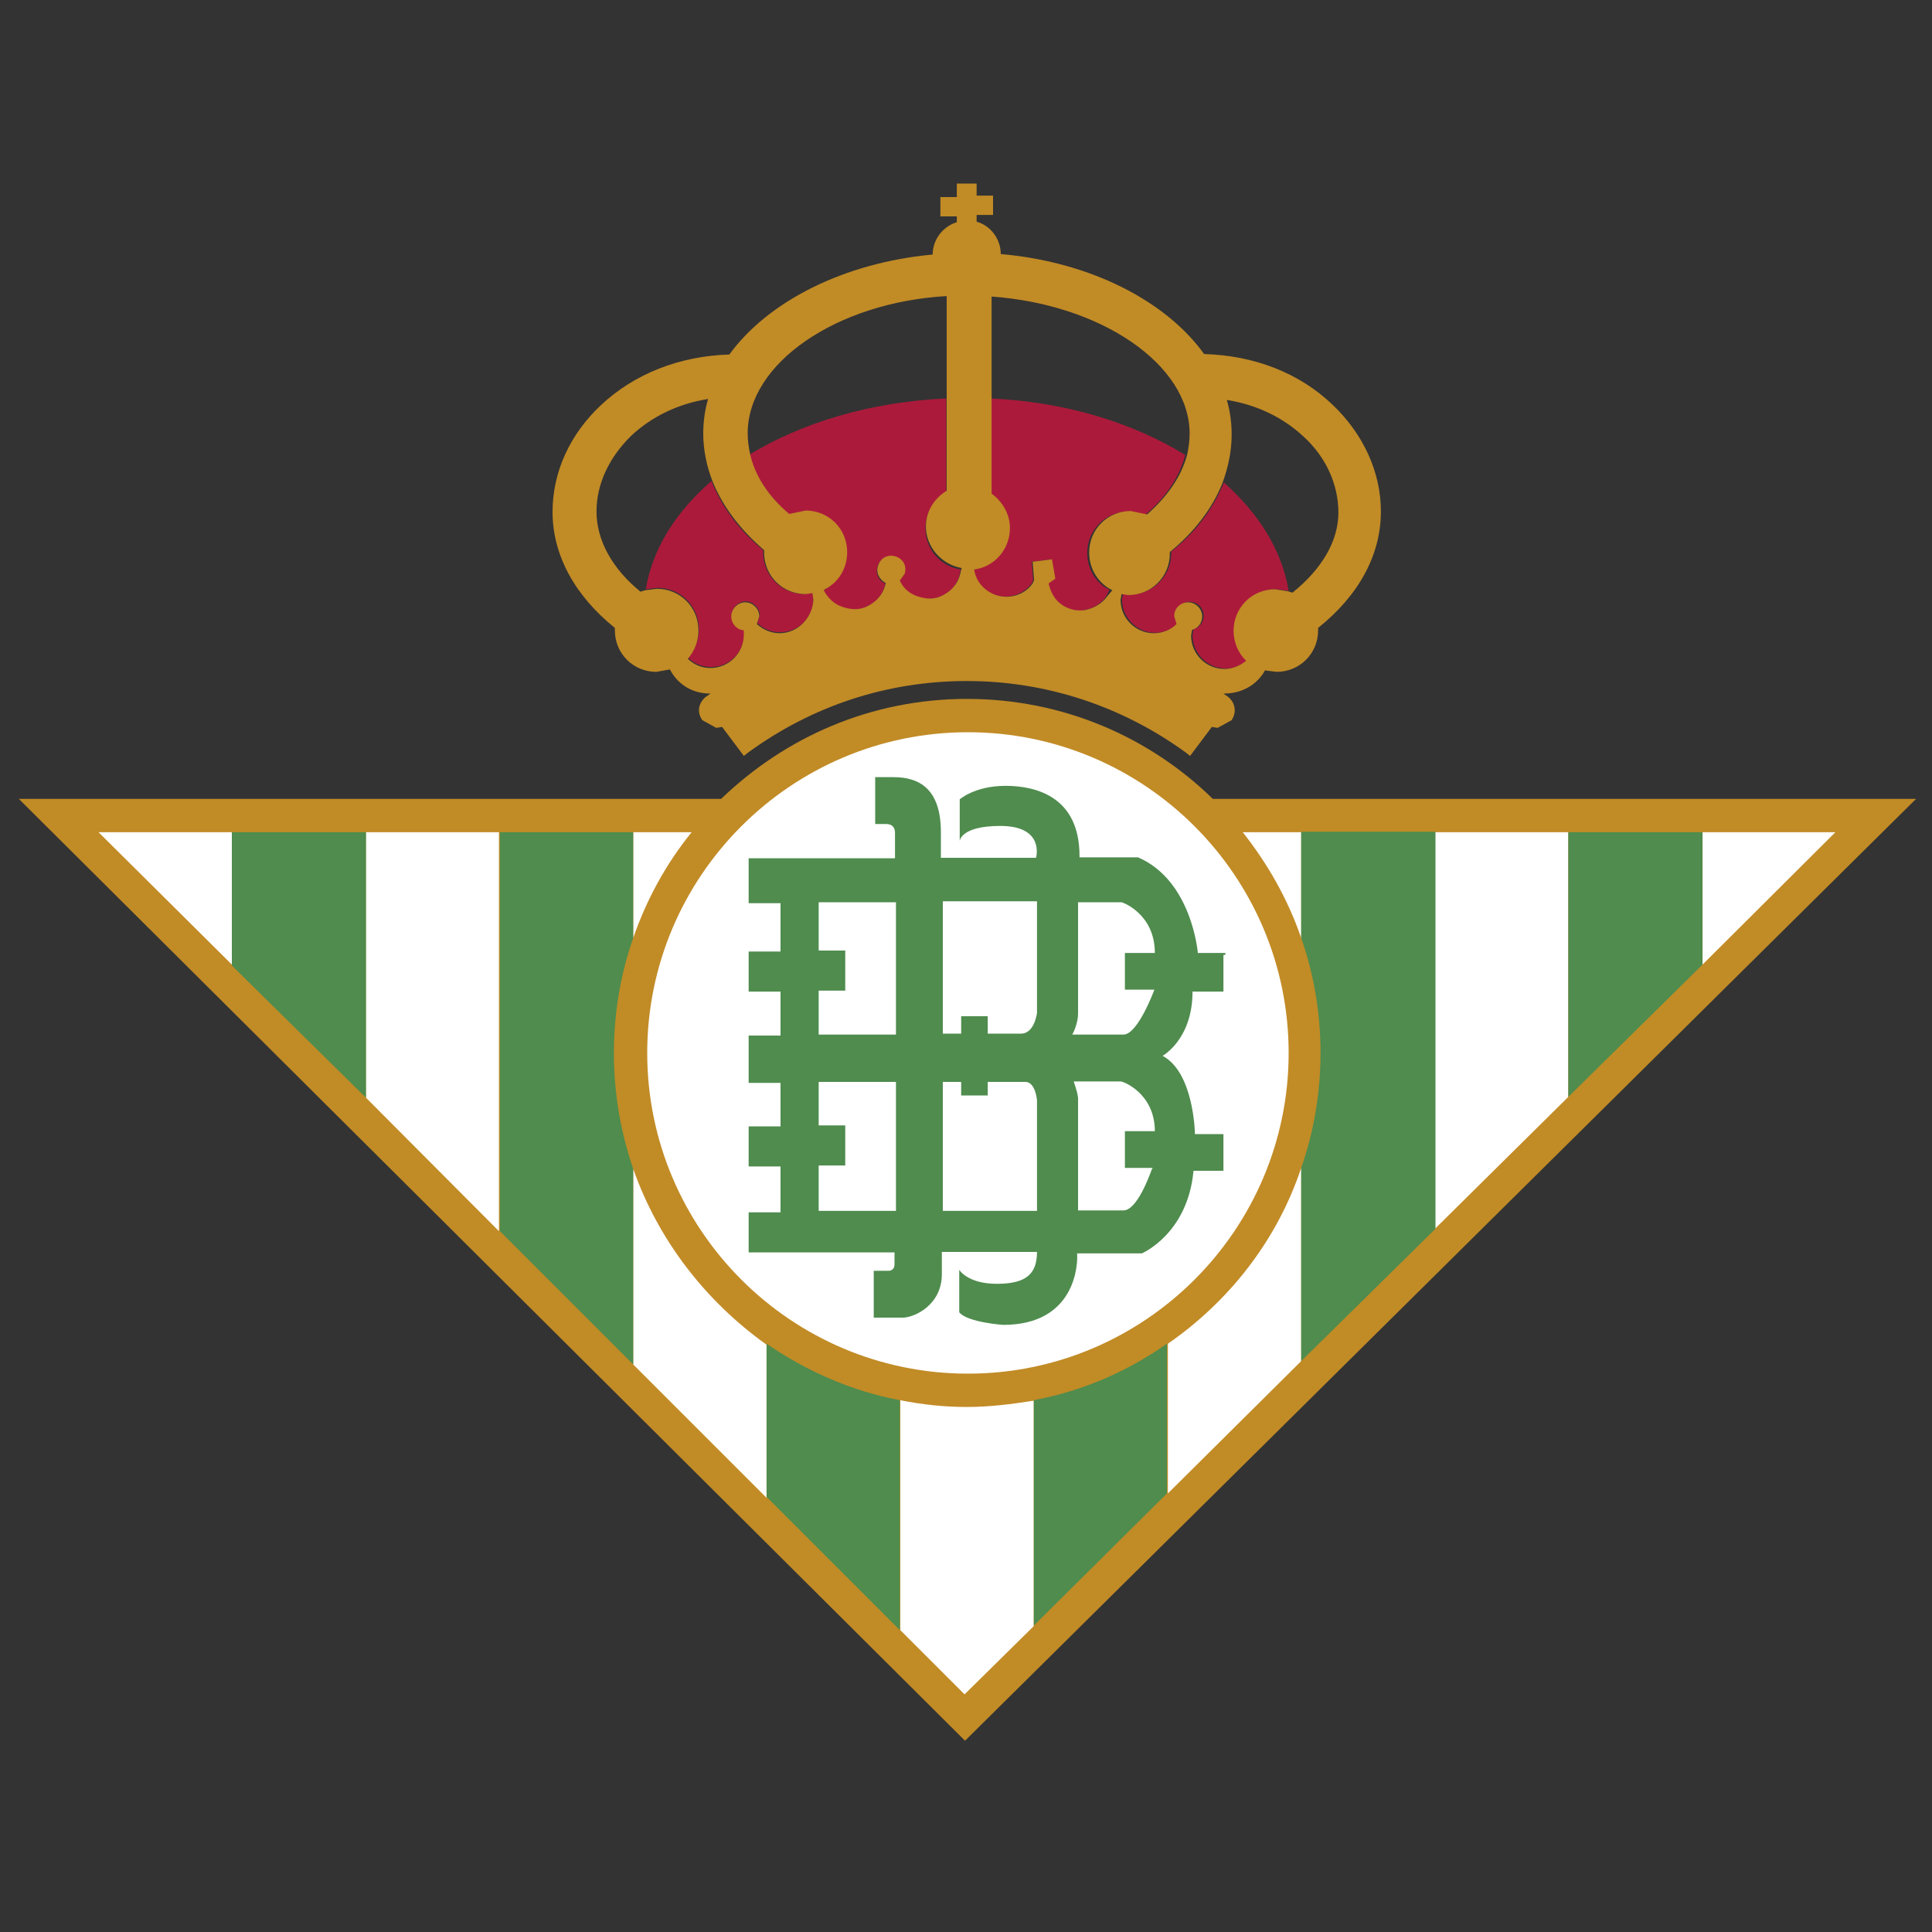 <?xml version="1.0" encoding="utf-8"?>
<!-- Generator: Adobe Illustrator 22.0.1, SVG Export Plug-In . SVG Version: 6.00 Build 0)  -->
<svg version="1.2" baseProfile="tiny" id="Capa_1" xmlns="http://www.w3.org/2000/svg" xmlns:xlink="http://www.w3.org/1999/xlink"
	 x="0px" y="0px" viewBox="0 0 400 400" xml:space="preserve">
<rect x="0" y="0" width="400" height="400" fill="#333333" stroke="none"/>
<g>
	<path fill="#AC1A3B" d="M225.1,114.5c0-4.8,3.8-8.6,8.6-8.6l3.4,0.7c4.3-3.6,7.1-7.9,8.3-12.4c-10.9-6.7-24.8-11-40.3-11.7v19.7
		c2.2,1.6,3.8,4.1,3.8,7.1c0,4.3-3.3,7.9-7.4,8.6c0.3,1.7,1.2,3.3,2.6,4.3c3.1,2.2,7.2,1.6,9.5-1.4l0.3-0.7l-0.3-3.8l4-0.5l0.7,4
		l-1.4,1c0.3,1.7,1.2,3.3,2.6,4.3c1.4,1,3.3,1.6,5,1.2c1.7-0.3,3.4-1.2,4.5-2.8l0.7-1.4C227.1,120.9,225.1,118,225.1,114.5z"/>
	<path fill="#AC1A3B" d="M191.6,109.4c0-3.1,1.7-5.9,4.3-7.4V82.5c-15.7,0.7-29.8,5-40.7,11.6c1,4.5,4,8.6,8.1,12.4l3.4-0.7
		c4.8,0,8.6,3.8,8.6,8.6c0,3.4-2.1,6.4-4.8,7.8v0.2c0.9,1.6,2.2,2.9,4,3.4s3.6,0.5,5.2-0.3c1.7-0.9,2.9-2.2,3.4-4l0.2-0.7
		c-1.4-0.5-2.1-2.1-1.6-3.6c0.5-1.6,2.2-2.2,3.6-1.9c1.6,0.5,2.4,2.1,1.9,3.6l-1,1.4c0.9,1.6,2.1,2.8,3.8,3.3
		c1.7,0.5,3.6,0.5,5.2-0.3s2.9-2.2,3.4-4l0.3-1.4C194.7,117.3,191.6,113.7,191.6,109.4z"/>
	<path fill="#AC1A3B" d="M166.6,123c-4.8,0-8.6-3.8-8.6-8.6v-0.5c-5-4.1-8.6-9-10.7-14.3c-7.4,6.4-12.2,14-13.6,22.4l2.4-0.3
		c4.8,0,8.6,3.8,8.6,8.6c0,2.2-0.9,4.3-2.2,5.9c1.2,1.2,2.9,1.9,4.7,1.9c3.8,0,6.9-3.1,6.9-6.9v-0.9c-1.4-0.2-2.6-1.4-2.6-2.9
		c0-1.6,1.4-2.9,2.9-2.9s2.9,1.4,2.9,2.9l-0.5,1.6c1.2,1.2,2.9,1.9,4.7,1.9c3.8,0,6.9-3.1,6.9-6.9l-0.2-1.4L166.6,123z"/>
	<path fill="#AC1A3B" d="M264.2,122l2.6,0.3c-1.4-8.4-6.2-16-13.4-22.4c-2.1,5.2-5.7,10.2-10.9,14.3v0.3c0,4.8-3.8,8.6-8.6,8.6
		l-1.4-0.2l-0.2,1.2c0,3.8,3.1,6.9,6.9,6.9c1.7,0,3.4-0.7,4.7-1.9l-0.5-1.6c0-1.6,1.2-2.9,2.9-2.9c1.6,0,2.9,1.2,2.9,2.9
		c0,1.4-0.9,2.4-2.1,2.8l-0.2,1.2c0,3.8,3.1,6.9,6.9,6.9c1.7,0,3.3-0.7,4.5-1.7c-1.6-1.6-2.6-3.8-2.6-6.2
		C255.6,125.8,259.4,122,264.2,122z"/>
	<path fill="#C18B26" d="M285.9,105.9c0-8.1-3.6-16-10-22.1c-6.9-6.6-16.2-10.2-26.6-10.5c-7.9-11-23.6-19.1-42.1-20.7
		c0-3.1-2.1-5.9-5-6.7v-1.4h3.4v-4h-3.4V38h-4.1v2.8h-3.4v4h3.4v1.2c-2.9,0.9-5,3.6-5,6.7c-18.4,1.7-34.1,9.7-42.1,20.7
		c-10.3,0.3-19.7,4-26.6,10.5c-6.4,6-10,13.8-10,22.1c0,9,4.7,17.4,12.9,24v0.5c0,4.8,3.8,8.6,8.6,8.6l2.8-0.5c0.7,1.4,3.1,5,8.4,5
		l-1,0.7c-0.9,0.7-2.2,2.6-0.7,4.8l2.9,1.6l1.2-0.2l4.5,6l0.9-0.7c13.3-9.7,28.8-14.8,45.3-14.8c16.4,0,32.1,5.2,45.3,14.8l0.9,0.7
		l4.5-6l1.2,0.2l2.9-1.6c1.4-2.2,0.2-4.1-0.7-4.8l-1-0.7c5.3,0,7.8-3.3,8.6-4.8l2.4,0.3c4.8,0,8.6-3.8,8.6-8.6v-0.5
		C281.3,123.3,285.9,114.9,285.9,105.9z M161.4,131.1c-1.7,0-3.4-0.7-4.7-1.9l0.5-1.6c0-1.6-1.4-2.9-2.9-2.9c-1.6,0-2.9,1.4-2.9,2.9
		c0,1.6,1.2,2.8,2.6,2.9v0.9c0,3.8-3.1,6.9-6.9,6.9c-1.9,0-3.4-0.7-4.7-1.9c1.4-1.6,2.2-3.6,2.2-5.9c0-4.8-3.8-8.6-8.6-8.6l-2.4,0.3
		l-1,0.3c-5.9-4.8-9.1-10.7-9.1-16.6c0-5.7,2.6-11.2,7.2-15.7c4.3-4,9.7-6.6,15.9-7.6c-0.7,2.4-1,4.8-1,7.2c0,3.3,0.7,6.7,1.9,9.8
		c2.1,5.2,5.7,10,10.7,14.3v0.5c0,4.8,3.8,8.6,8.6,8.6l1.4-0.2l0.2,1.4C168.2,128,165.1,131.1,161.4,131.1z M198.7,119.2
		c-0.5,1.7-1.7,3.1-3.4,4c-1.6,0.9-3.4,0.9-5.2,0.3c-1.7-0.5-3.1-1.7-3.8-3.3l1-1.4c0.5-1.6-0.3-3.1-1.9-3.6
		c-1.6-0.5-3.1,0.3-3.6,1.9c-0.5,1.4,0.2,2.9,1.6,3.6l-0.2,0.7c-0.5,1.7-1.7,3.1-3.4,4c-1.6,0.9-3.4,0.9-5.2,0.3
		c-1.7-0.5-3.1-1.7-4-3.4v-0.2c2.9-1.4,4.8-4.3,4.8-7.8c0-4.8-3.8-8.6-8.6-8.6l-3.4,0.7c-4.3-3.6-7.1-7.9-8.1-12.4
		c-0.3-1.4-0.5-2.8-0.5-4.3c0-14.5,18.4-27.1,41.2-28.4v21v19.3c-2.6,1.6-4.3,4.3-4.3,7.4c0,4.3,3.3,7.9,7.4,8.6L198.7,119.2z
		 M229.2,123.5c-1,1.4-2.6,2.4-4.5,2.8c-1.9,0.3-3.6-0.2-5-1.2c-1.4-1-2.2-2.6-2.6-4.3l1.4-1l-0.7-4l-4,0.5l0.3,3.8l-0.3,0.7
		c-2.2,3.1-6.6,3.6-9.5,1.4c-1.4-1-2.4-2.6-2.6-4.3c4.1-0.5,7.4-4.1,7.4-8.6c0-2.9-1.6-5.5-3.8-7.1V82.7V61.4
		c22.6,1.6,41,14,41,28.4c0,1.4-0.2,2.9-0.5,4.3c-1.2,4.5-4,8.6-8.3,12.4l-3.4-0.7c-4.8,0-8.6,3.8-8.6,8.6c0,3.4,1.9,6.4,4.8,7.8
		L229.2,123.5z M267.6,122.7l-1-0.3L264,122c-4.8,0-8.6,3.8-8.6,8.6c0,2.4,1,4.7,2.6,6.2c-1.2,1-2.8,1.7-4.5,1.7
		c-3.8,0-6.9-3.1-6.9-6.9l0.2-1.2c1.2-0.3,2.1-1.4,2.1-2.8c0-1.6-1.4-2.9-2.9-2.9c-1.6,0-2.9,1.2-2.9,2.9l0.5,1.6
		c-1.2,1.2-2.9,1.9-4.7,1.9c-3.8,0-6.9-3.1-6.9-6.9l0.2-1.2l1.4,0.2c4.8,0,8.6-3.8,8.6-8.6v-0.3c5-4.1,8.8-9,10.9-14.3
		c1.2-3.3,1.9-6.6,1.9-10c0-2.4-0.3-4.8-1-7.2c6.2,1,11.6,3.6,15.9,7.6c4.7,4.3,7.2,10,7.2,15.7C277.1,112,273.7,117.8,267.6,122.7z
		"/>
	<path fill="#C18B26" d="M251.1,165.4c-13.1-12.8-31-20.7-50.9-20.7s-37.6,7.9-50.9,20.7H3.9l195.9,195l196.9-195L251.1,165.4
		L251.1,165.4z"/>
	<polygon fill="#FFFFFF" points="20.4,172.3 48,199.7 48,172.3 	"/>
	<polygon fill="#4F8C4E" points="48,172.3 48,199.9 75.8,227.3 75.8,172.3 	"/>
	<polygon fill="#FFFFFF" points="75.8,172.3 75.8,227.3 103.3,254.9 103.3,172.3 	"/>
	<polygon fill="#FFFFFF" points="297.1,172.3 297.1,254.4 324.7,227.1 324.7,172.3 	"/>
	<polygon fill="#4F8C4E" points="324.7,172.3 324.7,227.1 352.5,199.7 352.5,172.3 	"/>
	<polygon fill="#FFFFFF" points="352.5,172.3 352.5,199.7 380,172.3 	"/>
	<path fill="#FFFFFF" d="M241.8,278.2v31l27.6-27.4v-40C264.4,256.8,254.5,269.4,241.8,278.2z"/>
	<path fill="#FFFFFF" d="M269.4,172.3h-12.1c5.2,6.6,9.3,13.8,12.1,21.9V172.3z"/>
	<path fill="#4F8C4E" d="M214,289.9v46.7l27.6-27.4v-31C233.5,283.9,224.2,288,214,289.9z"/>
	<path fill="#FFFFFF" d="M200.2,291.3c-4.7,0-9.3-0.5-13.8-1.4v47.6l13.3,13.3l14.3-14.1v-46.7C209.5,290.7,204.9,291.3,200.2,291.3
		z"/>
	<path fill="#4F8C4E" d="M158.7,278.2v31.7l27.6,27.6v-47.6C176.3,288,167,283.9,158.7,278.2z"/>
	<path fill="#FFFFFF" d="M143.2,172.3h-12.1v21.9C133.9,186.1,138,178.7,143.2,172.3z"/>
	<path fill="#FFFFFF" d="M131.1,242v40.5l27.6,27.6v-31.7C146.1,269.4,136.3,256.8,131.1,242z"/>
	<path fill="#4F8C4E" d="M127.1,218c0-8.3,1.4-16.4,4-23.8v-21.9h-27.6v82.6l27.6,27.6V242C128.5,234.4,127.1,226.4,127.1,218z"/>
	<path fill="#4F8C4E" d="M269.4,172.3v21.9c2.6,7.4,4,15.5,4,23.8s-1.4,16.4-4,23.8v40l27.8-27.4v-82.2h-27.8V172.3z"/>
	<path fill="#FFFFFF" d="M200.4,284.4c-36.6,0-66.4-29.8-66.4-66.4s29.8-66.4,66.4-66.4s66.4,29.8,66.4,66.4S237,284.4,200.4,284.4z
		"/>
	<path fill="#4F8C4E" d="M169.5,205.1h5.5v-8.3h-5.5v-10h16v27.4h-16C169.5,214.2,169.5,205.1,169.5,205.1z M169.5,241.3h5.5V233
		h-5.5v-9h16v26.7h-16C169.5,250.7,169.5,241.3,169.5,241.3z M214.7,250.7h-19.5V224h3.8v2.8h5.5V224h7.8c2.1,0,2.4,3.8,2.4,3.8
		L214.7,250.7L214.7,250.7z M214.7,208.5L214.7,208.5v1.2c0,0-0.5,4.3-3.3,4.3h-6.9v-3.6H199v3.6h-3.8v-27.4h19.5V208.5z M238.5,242
		c-0.5,1.4-3.1,8.6-5.9,8.6h-0.3h-9.1v-23.3l0,0c-0.2-1.6-0.9-3.3-0.9-3.4h9.7c0.7,0,7.1,2.6,7.1,10.3h-6.2v7.6h5.7V242z M239,204.9
		L239,204.9c0,0-3.4,9.3-6.4,9.3h-0.2H222c0.2-0.3,1.2-2.4,1.2-4.3v-23.1h9c0.2,0,6.9,2.4,6.9,10.5h-6.2v7.6H239z M253.7,197.3H248
		c0,0-1.2-15-12.4-19.8h-12.1v-0.3c0-12.1-8.8-14.5-15.3-14.5c-6.4,0-9.5,2.8-9.5,2.8v8.6c0,0,0.2-3.1,8.4-3.1
		c9.3,0,7.4,6.6,7.4,6.6l0,0h-19.7v-5.3c0-9-4.5-11.4-9.8-11.4h-3.8v9.7h2.2c1.6,0,1.9,1,1.9,1.9v5.2h-30.3v9.3h6.6v10h-6.6v8.3h6.6
		v9.1h-6.6v9.8h6.6v9h-6.6v8.3h6.6v9.5h-6.6v8.3h30.2v2.4c0,1.6-1.4,1.4-1.4,1.4h-2.9v9.7h6c2.4,0,8.1-2.6,8.1-9v-3.4v-1.2h19.7
		c0,4.5-2.2,6.6-8.3,6.6s-7.8-2.9-7.8-2.9v8.8c1.7,2.1,9.1,2.6,9.1,2.6c15,0,15.5-12.6,15.3-14.8h13.4c0,0,9.5-4,10.7-17.1h6.2v-7.6
		h-5.9c0-0.5-0.3-12.8-6.7-16.2c0,0,6.2-3.4,6.2-13.3l0,0h6.4v-7.6H253.7z"/>
</g>
<g>
</g>
<g>
</g>
<g>
</g>
<g>
</g>
<g>
</g>
<g>
</g>
<g>
</g>
<g>
</g>
<g>
</g>
<g>
</g>
<g>
</g>
<g>
</g>
<g>
</g>
<g>
</g>
<g>
</g>
</svg>
